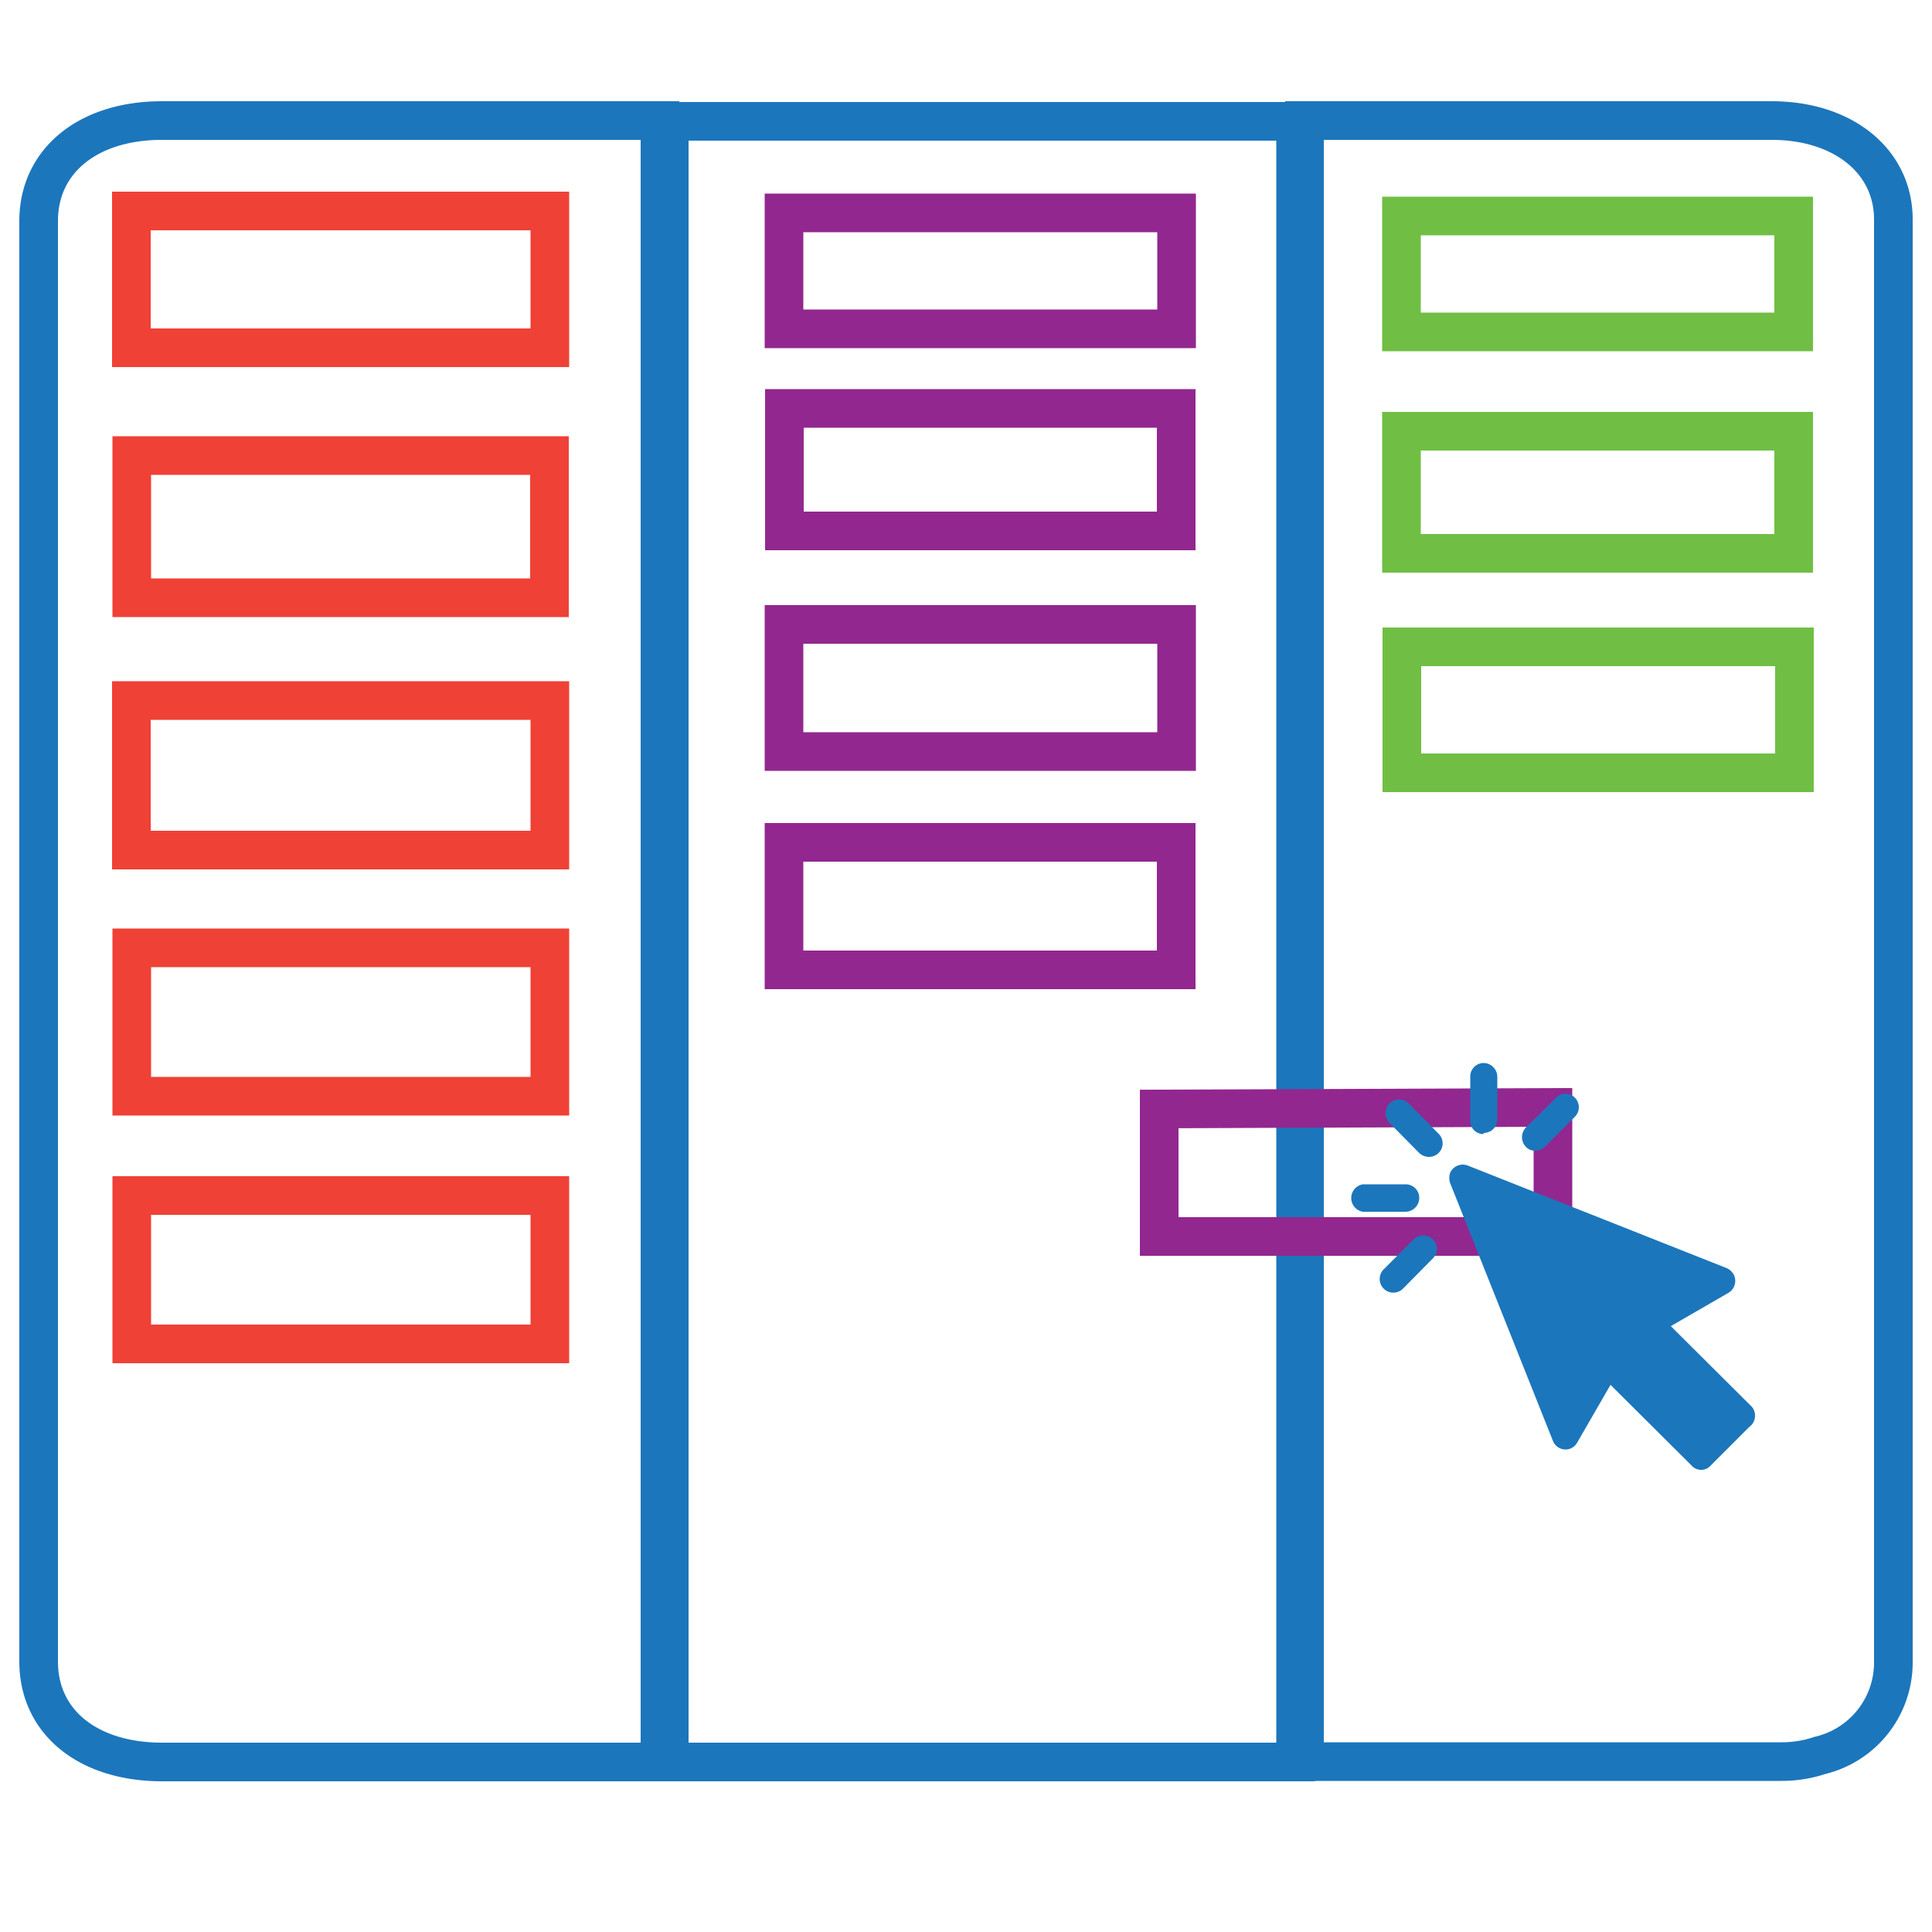 <svg xmlns="http://www.w3.org/2000/svg" id="Layer_1" data-name="Layer 1" viewBox="0 0 50 50"><defs><style>.cls-1,.cls-2,.cls-3,.cls-4{fill:none;stroke-miterlimit:10}.cls-1{stroke:#ef4136}.cls-2{stroke:#92278f}.cls-3{stroke:#70bf44}.cls-4{stroke:#1c76bc}.cls-5{fill:#1c76bc}</style></defs><path d="M14.23 18.13V22H3.4v-3.87ZM14.23 24.53v3.84H3.41v-3.84ZM14.23 30.94v3.84H3.41v-3.84ZM3.41 15.47v-3.68h10.81v3.68ZM14.23 5.46V9H3.4V5.46Z" class="cls-1"/><path d="M30.45 16.16v3.29H20.29v-3.29ZM30.44 21.8v3.3H20.29v-3.3ZM20.3 13.74v-3.17h10.14v3.17ZM30.45 5.51v3H20.29v-3Z" class="cls-2"/><path d="M46.44 16.74V20H36.28v-3.26ZM36.27 14.32v-3.16h10.15v3.16ZM46.42 5.59v3H36.27v-3Z" class="cls-3"/><path d="M33.53 45.6V3.14H17.32V45.6ZM33.76 45.59H46.1a3.12 3.12 0 0 0 1-.16 2.47 2.47 0 0 0 1.9-2.38V5.68c0-1.51-1.3-2.56-3.15-2.56H33.76ZM17.08 45.6H4.2C2.28 45.6 1 44.57 1 43V5.72c0-1.56 1.28-2.6 3.19-2.6h12.89Z" class="cls-4"/><path d="M40.19 28.66V32H30v-3.3Z" class="cls-2"/><path d="m45.34 36.41-2.1-2.09 1.49-.86a.36.36 0 0 0 .13-.49.41.41 0 0 0-.17-.15L38 30.17a.36.36 0 0 0-.47.18.42.42 0 0 0 0 .27l2.66 6.67a.35.35 0 0 0 .45.2.35.35 0 0 0 .18-.16l.86-1.49 2.1 2.09a.33.33 0 0 0 .25.11.32.32 0 0 0 .24-.11l1-1a.36.36 0 0 0 .07-.52ZM36.46 28.56a.35.35 0 0 0-.5 0 .36.36 0 0 0 0 .5l.77.78a.37.37 0 0 0 .25.1.35.35 0 0 0 .25-.6ZM36.73 31a.35.35 0 0 0-.35-.35h-1.11a.36.36 0 0 0 0 .71h1.11a.36.36 0 0 0 .35-.36ZM36.58 32.08l-.77.77a.35.35 0 0 0 .5.5l.77-.78a.35.35 0 0 0 0-.5.36.36 0 0 0-.49 0ZM38.4 29.32a.35.35 0 0 0 .35-.35v-1.1a.36.36 0 0 0-.35-.36.35.35 0 0 0-.35.36V29a.34.34 0 0 0 .34.35ZM39.73 29.78a.36.36 0 0 0 .25-.1l.78-.78a.35.35 0 0 0 0-.49.34.34 0 0 0-.49 0l-.78.77a.36.36 0 0 0 0 .5.31.31 0 0 0 .24.1Z" class="cls-5"/></svg>